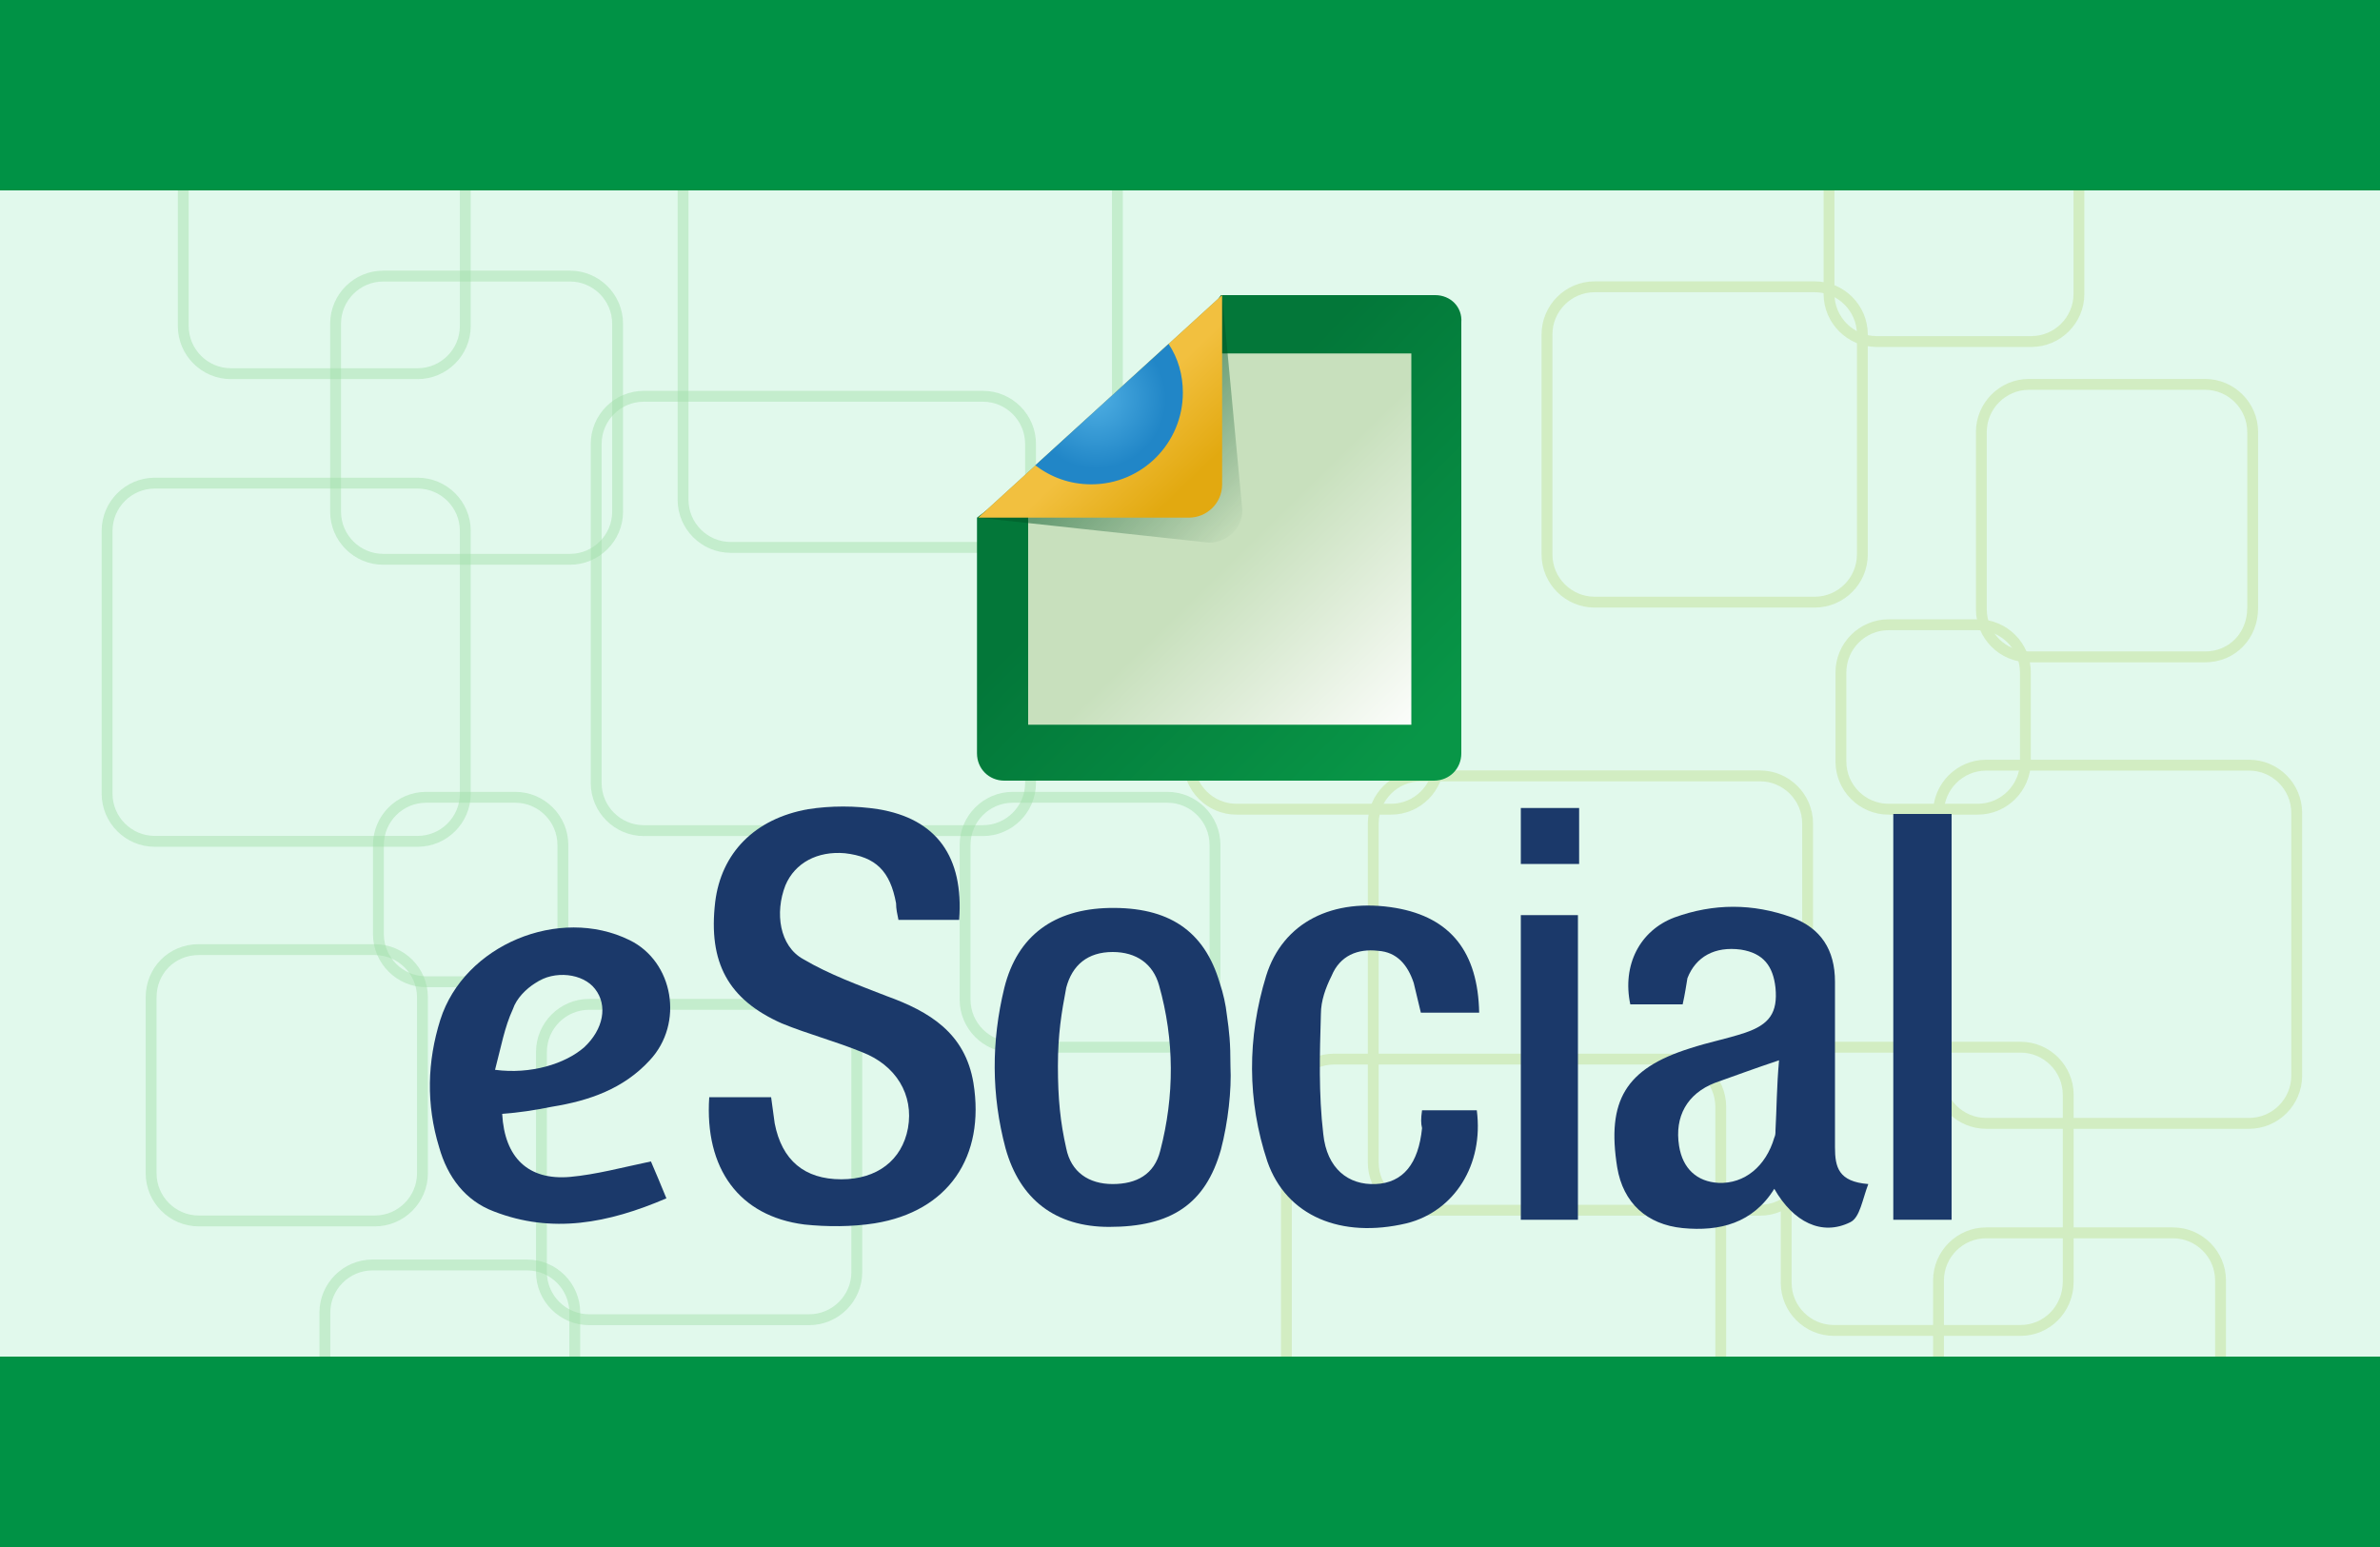<?xml version="1.0" encoding="utf-8"?>
<!-- Generator: Adobe Illustrator 23.0.2, SVG Export Plug-In . SVG Version: 6.00 Build 0)  -->
<svg version="1.1" id="Camada_1" xmlns="http://www.w3.org/2000/svg" xmlns:xlink="http://www.w3.org/1999/xlink" x="0px" y="0px"
	 viewBox="0 0 200 130" style="enable-background:new 0 0 200 130;" xml:space="preserve">
<rect x="0" y="0" width="200" height="130" fill="#333333" stroke="none"/>
<style type="text/css">
	.st0{fill-rule:evenodd;clip-rule:evenodd;fill:#E1F9EC;}
	.st1{opacity:0.43;fill-rule:evenodd;clip-rule:evenodd;fill:none;stroke:#9FDDA6;stroke-width:0.913;stroke-miterlimit:10;}
	.st2{opacity:0.43;}
	.st3{fill-rule:evenodd;clip-rule:evenodd;fill:none;stroke:#BEDD8C;stroke-width:0.913;stroke-miterlimit:10;}
	.st4{fill:#009245;}
	.st5{fill-rule:evenodd;clip-rule:evenodd;fill:url(#SVGID_1_);}
	.st6{fill-rule:evenodd;clip-rule:evenodd;fill:url(#SVGID_2_);}
	.st7{opacity:0.49;fill:url(#SVGID_3_);}
	.st8{fill:#1B396A;}
	.st9{fill:url(#SVGID_4_);}
	.st10{fill:url(#SVGID_5_);}
</style>
<rect x="0" y="16" class="st0" width="200" height="98"/>
<g>
	<path class="st1" d="M19.4,7.7h15.7c2.2,0,4,1.8,4,4v15.7c0,2.2-1.8,4-4,4H19.4c-2.2,0-4-1.8-4-4V11.7C15.4,9.5,17.2,7.7,19.4,7.7z
		"/>
	<path class="st1" d="M32.2,23.2h15.7c2.2,0,4,1.8,4,4V43c0,2.2-1.8,4-4,4H32.2c-2.2,0-4-1.8-4-4V27.2C28.2,25,30,23.2,32.2,23.2z"
		/>
	<path class="st1" d="M13,40.6h22.1c2.2,0,4,1.8,4,4v22.1c0,2.2-1.8,4-4,4H13c-2.2,0-4-1.8-4-4V44.6C9,42.4,10.8,40.6,13,40.6z"/>
	<path class="st1" d="M16.7,79.8h14.8c2.2,0,4,1.8,4,4v14.8c0,2.2-1.8,4-4,4H16.7c-2.2,0-4-1.8-4-4V83.8
		C12.7,81.6,14.4,79.8,16.7,79.8z"/>
	<path class="st1" d="M49.5,84.4H68c2.2,0,4,1.8,4,4v18.5c0,2.2-1.8,4-4,4H49.5c-2.2,0-4-1.8-4-4V88.4
		C45.5,86.2,47.3,84.4,49.5,84.4z"/>
	<path class="st1" d="M31.3,106.3h13c2.2,0,4,1.8,4,4v13c0,2.2-1.8,4-4,4h-13c-2.2,0-4-1.8-4-4v-13
		C27.3,108.1,29.1,106.3,31.3,106.3z"/>
	<path class="st1" d="M85.1,67h13c2.2,0,4,1.8,4,4v13c0,2.2-1.8,4-4,4h-13c-2.2,0-4-1.8-4-4V71C81.1,68.8,82.9,67,85.1,67z"/>
	<path class="st1" d="M61.4,9.5h28.5c2.2,0,4,1.8,4,4V42c0,2.2-1.8,4-4,4H61.4c-2.2,0-4-1.8-4-4V13.5C57.4,11.3,59.2,9.5,61.4,9.5z"
		/>
	<path class="st1" d="M54.1,33.3h28.5c2.2,0,4,1.8,4,4v28.5c0,2.2-1.8,4-4,4H54.1c-2.2,0-4-1.8-4-4V37.3
		C50.1,35.1,51.9,33.3,54.1,33.3z"/>
	<path class="st1" d="M35.8,67h7.5c2.2,0,4,1.8,4,4v7.5c0,2.2-1.8,4-4,4h-7.5c-2.2,0-4-1.8-4-4V71C31.8,68.8,33.6,67,35.8,67z"/>
</g>
<g class="st2">
	<path class="st3" d="M182.6,127.3h-15.7c-2.2,0-4-1.8-4-4v-15.7c0-2.2,1.8-4,4-4h15.7c2.2,0,4,1.8,4,4v15.7
		C186.6,125.5,184.8,127.3,182.6,127.3z"/>
	<path class="st3" d="M169.8,111.8h-15.7c-2.2,0-4-1.8-4-4V92c0-2.2,1.8-4,4-4h15.7c2.2,0,4,1.8,4,4v15.7
		C173.8,110,172,111.8,169.8,111.8z"/>
	<path class="st3" d="M189,94.4h-22.1c-2.2,0-4-1.8-4-4V68.3c0-2.2,1.8-4,4-4H189c2.2,0,4,1.8,4,4v22.1
		C193,92.6,191.2,94.4,189,94.4z"/>
	<path class="st3" d="M185.3,55.2h-14.8c-2.2,0-4-1.8-4-4V36.3c0-2.2,1.8-4,4-4h14.8c2.2,0,4,1.8,4,4v14.8
		C189.3,53.4,187.6,55.2,185.3,55.2z"/>
	<path class="st3" d="M152.5,50.6H134c-2.2,0-4-1.8-4-4V28.1c0-2.2,1.8-4,4-4h18.5c2.2,0,4,1.8,4,4v18.5
		C156.5,48.8,154.7,50.6,152.5,50.6z"/>
	<path class="st3" d="M170.7,28.7h-13c-2.2,0-4-1.8-4-4v-13c0-2.2,1.8-4,4-4h13c2.2,0,4,1.8,4,4v13
		C174.7,26.9,172.9,28.7,170.7,28.7z"/>
	<path class="st3" d="M116.9,68h-13c-2.2,0-4-1.8-4-4V51c0-2.2,1.8-4,4-4h13c2.2,0,4,1.8,4,4v13C120.9,66.2,119.1,68,116.9,68z"/>
	<path class="st3" d="M140.6,125.5h-28.5c-2.2,0-4-1.8-4-4V93c0-2.2,1.8-4,4-4h28.5c2.2,0,4,1.8,4,4v28.5
		C144.6,123.7,142.8,125.5,140.6,125.5z"/>
	<path class="st3" d="M147.9,101.7h-28.5c-2.2,0-4-1.8-4-4V69.2c0-2.2,1.8-4,4-4h28.5c2.2,0,4,1.8,4,4v28.5
		C151.9,99.9,150.1,101.7,147.9,101.7z"/>
	<path class="st3" d="M166.2,68h-7.5c-2.2,0-4-1.8-4-4v-7.5c0-2.2,1.8-4,4-4h7.5c2.2,0,4,1.8,4,4V64C170.2,66.2,168.4,68,166.2,68z"
		/>
</g>
<rect x="0" y="114" class="st4" width="200" height="16"/>
<rect x="0" class="st4" width="200" height="16"/>
<g>
	<linearGradient id="SVGID_1_" gradientUnits="userSpaceOnUse" x1="95.715" y1="36.809" x2="122.737" y2="64.513">
		<stop  offset="0.329" style="stop-color:#C8E0BD"/>
		<stop  offset="0.892" style="stop-color:#FFFFFF"/>
	</linearGradient>
	<polygon class="st5" points="119.1,61.3 86,61.3 86,43.8 103.8,26.3 119.1,26.3 	"/>
	<g>
		<linearGradient id="SVGID_2_" gradientUnits="userSpaceOnUse" x1="93.747" y1="36.465" x2="119.513" y2="61.966">
			<stop  offset="0.174" style="stop-color:#037739"/>
			<stop  offset="1" style="stop-color:#089647"/>
		</linearGradient>
		<path class="st6" d="M120.6,24.8c-6,0-17.1,0-18,0c-1.2,1.9-5.1,4.9-5.1,4.9l21.1,0v31.2H86.4V40.2c-1.6,1.6-2.4,1.8-4.3,3.3
			c0,0,0,19.8,0,19.8c0,1.3,1,2.3,2.3,2.3h36.1c1.3,0,2.3-1,2.3-2.3V27.1C122.9,25.8,121.9,24.8,120.6,24.8"/>
	</g>
	<linearGradient id="SVGID_3_" gradientUnits="userSpaceOnUse" x1="105.39" y1="46.806" x2="93.085" y2="34.789">
		<stop  offset="0.113" style="stop-color:#00421B;stop-opacity:0"/>
		<stop  offset="0.892" style="stop-color:#005425"/>
	</linearGradient>
	<path class="st7" d="M101.6,45.6l-19.4-2.1l20.5-18.7l1.7,18.1C104.4,44.4,103.1,45.6,101.6,45.6z"/>
	<g>
		<g>
			<g>
				<path class="st8" d="M80.6,77.3c-1.8,0-3.4,0-5.1,0c-0.1-0.5-0.2-0.9-0.2-1.4c-0.5-2.7-1.7-3.9-4.3-4.2c-2.3-0.2-4.2,0.8-5,2.7
					c-0.9,2.3-0.5,5.1,1.5,6.2c2.2,1.3,4.7,2.2,7,3.1c3.6,1.3,6.6,3.1,7.3,7.3c1,6.2-2.1,10.8-8.3,11.8c-1.9,0.3-4,0.3-5.9,0.1
					c-5.5-0.7-8.4-4.7-8-10.7c1.7,0,3.3,0,5.2,0c0.1,0.7,0.2,1.5,0.3,2.2c0.6,3.1,2.5,4.7,5.6,4.7c3,0,5.1-1.6,5.6-4.3
					c0.5-2.8-1-5.3-3.9-6.4c-2.2-0.9-4.5-1.5-6.7-2.4c-4.5-2-6.2-5.1-5.6-10.2c0.5-4.1,3.3-7,7.8-7.8c1.9-0.3,4-0.3,5.9,0
					C78.7,68.8,81,72,80.6,77.3z"/>
				<path class="st8" d="M141.4,84.4c-1.5,0-3,0-4.4,0c-0.7-3.3,0.8-6.2,3.7-7.3c3.3-1.2,6.6-1.2,9.9,0c2.4,0.9,3.6,2.7,3.6,5.4
					c0,4.6,0,9.3,0,13.9c0,1.7,0.3,2.9,2.8,3.1c-0.5,1.3-0.7,2.8-1.5,3.2c-2.4,1.2-4.8,0-6.4-2.8c-1.8,2.9-4.6,3.6-7.7,3.3
					c-3-0.3-5-2.1-5.5-5.1c-0.9-5.6,0.7-8.3,6.1-10c1.5-0.5,3.1-0.8,4.6-1.3c2.1-0.7,2.8-1.7,2.6-3.8c-0.2-1.8-1-2.9-2.9-3.2
					c-2.2-0.3-3.8,0.6-4.5,2.4C141.7,82.8,141.6,83.5,141.4,84.4z M149.5,89.1c-2.1,0.7-3.7,1.3-5.4,1.9c-2.3,0.9-3.4,2.8-3,5.3
					c0.3,1.9,1.5,3,3.3,3.1c2.2,0.1,4-1.4,4.7-3.8c0.1-0.2,0.1-0.4,0.1-0.6C149.3,93.2,149.3,91.3,149.5,89.1z"/>
				<path class="st8" d="M102.6,96.6c-1.3,4.6-4.2,6.5-9.4,6.5c-4.5,0-7.5-2.3-8.7-6.6c-1.2-4.5-1.2-9-0.1-13.5
					c1.1-4.4,4.2-6.6,8.8-6.7c5-0.1,8,1.9,9.3,6.3c0.3,0.9,0.5,1.8,0.6,2.7c0.2,1.4,0.3,2.3,0.3,4.3
					C103.5,91.6,103.2,94.3,102.6,96.6z M88.9,89.6c0,2.7,0.2,4.7,0.7,6.9c0.4,2,1.9,3,3.9,3c2,0,3.5-0.8,4-2.8
					c1.2-4.6,1.2-9.3-0.1-13.9c-0.5-1.8-1.9-2.8-3.9-2.8c-2.1,0-3.4,1.1-3.9,3C89.2,85.1,88.9,86.9,88.9,89.6z"/>
				<path class="st8" d="M42.2,93.6c0.2,3.7,2.2,5.6,5.7,5.3c2.2-0.2,4.4-0.8,6.8-1.3c0.4,0.9,0.8,1.9,1.3,3.1
					c-4.9,2.1-9.6,3-14.5,1.1c-2.4-0.9-3.9-2.9-4.6-5.4c-1.1-3.6-1-7.2,0.1-10.7c2-6.3,10-9.6,15.9-6.7c3.7,1.8,4.6,7,1.7,10.1
					c-2.2,2.4-5.1,3.4-8.2,3.9C44.9,93.3,43.6,93.5,42.2,93.6z M41.6,89.9c3,0.4,5.9-0.5,7.5-1.9c1.6-1.5,2-3.5,0.9-4.9
					c-1-1.3-3.4-1.6-5-0.5c-0.8,0.5-1.6,1.3-1.9,2.2C42.4,86.3,42.1,88,41.6,89.9z"/>
				<path class="st8" d="M119.5,93.3c1.6,0,3.1,0,4.6,0c0.6,4.6-1.9,8.5-5.9,9.5c-5.5,1.3-10.1-0.6-11.7-5.2
					c-1.7-5.1-1.7-10.4-0.1-15.6c1.4-4.5,5.6-6.6,10.9-5.7c4.6,0.8,6.9,3.7,7,8.8c-1.6,0-3.2,0-4.9,0c-0.2-0.8-0.4-1.7-0.6-2.5
					c-0.5-1.5-1.4-2.6-3-2.7c-1.7-0.2-3.2,0.4-3.9,2.1c-0.5,1-0.9,2.1-0.9,3.2c-0.1,3.4-0.2,6.7,0.2,10.1c0.3,2.9,2.1,4.3,4.4,4.2
					c2.3-0.1,3.6-1.7,3.9-4.7C119.4,94.4,119.4,94,119.5,93.3z"/>
				<path class="st8" d="M164,102.5c-1.7,0-3.2,0-4.9,0c0-11.4,0-22.7,0-34.1c1.6,0,3.2,0,4.9,0C164,79.8,164,91.1,164,102.5z"/>
				<path class="st8" d="M127.8,76.9c1.6,0,3.1,0,4.8,0c0,8.5,0,17,0,25.6c-1.6,0-3.1,0-4.8,0C127.8,94,127.8,85.6,127.8,76.9z"/>
				<path class="st8" d="M132.7,67.9c0,1.6,0,3.1,0,4.7c-1.6,0-3.2,0-4.9,0c0-1.5,0-3.1,0-4.7C129.4,67.9,130.9,67.9,132.7,67.9z"/>
			</g>
		</g>
	</g>
	<linearGradient id="SVGID_4_" gradientUnits="userSpaceOnUse" x1="92.604" y1="34.332" x2="99.43" y2="41.451">
		<stop  offset="0.174" style="stop-color:#F2C03F"/>
		<stop  offset="0.969" style="stop-color:#E2A910"/>
	</linearGradient>
	<path class="st9" d="M99.9,43.5H82.2l20.5-18.7v15.9C102.7,42.3,101.4,43.5,99.9,43.5z"/>
	<radialGradient id="SVGID_5_" cx="92.158" cy="33.599" r="7.697" fx="92.007" fy="33.307" gradientUnits="userSpaceOnUse">
		<stop  offset="0" style="stop-color:#4FAFE3"/>
		<stop  offset="0.761" style="stop-color:#2186C7"/>
	</radialGradient>
	<path class="st10" d="M91.7,40.7c4.3,0,7.7-3.5,7.7-7.7c0-1.5-0.4-2.9-1.2-4.1L87,39.1C88.3,40.1,89.9,40.7,91.7,40.7z"/>
</g>
</svg>
